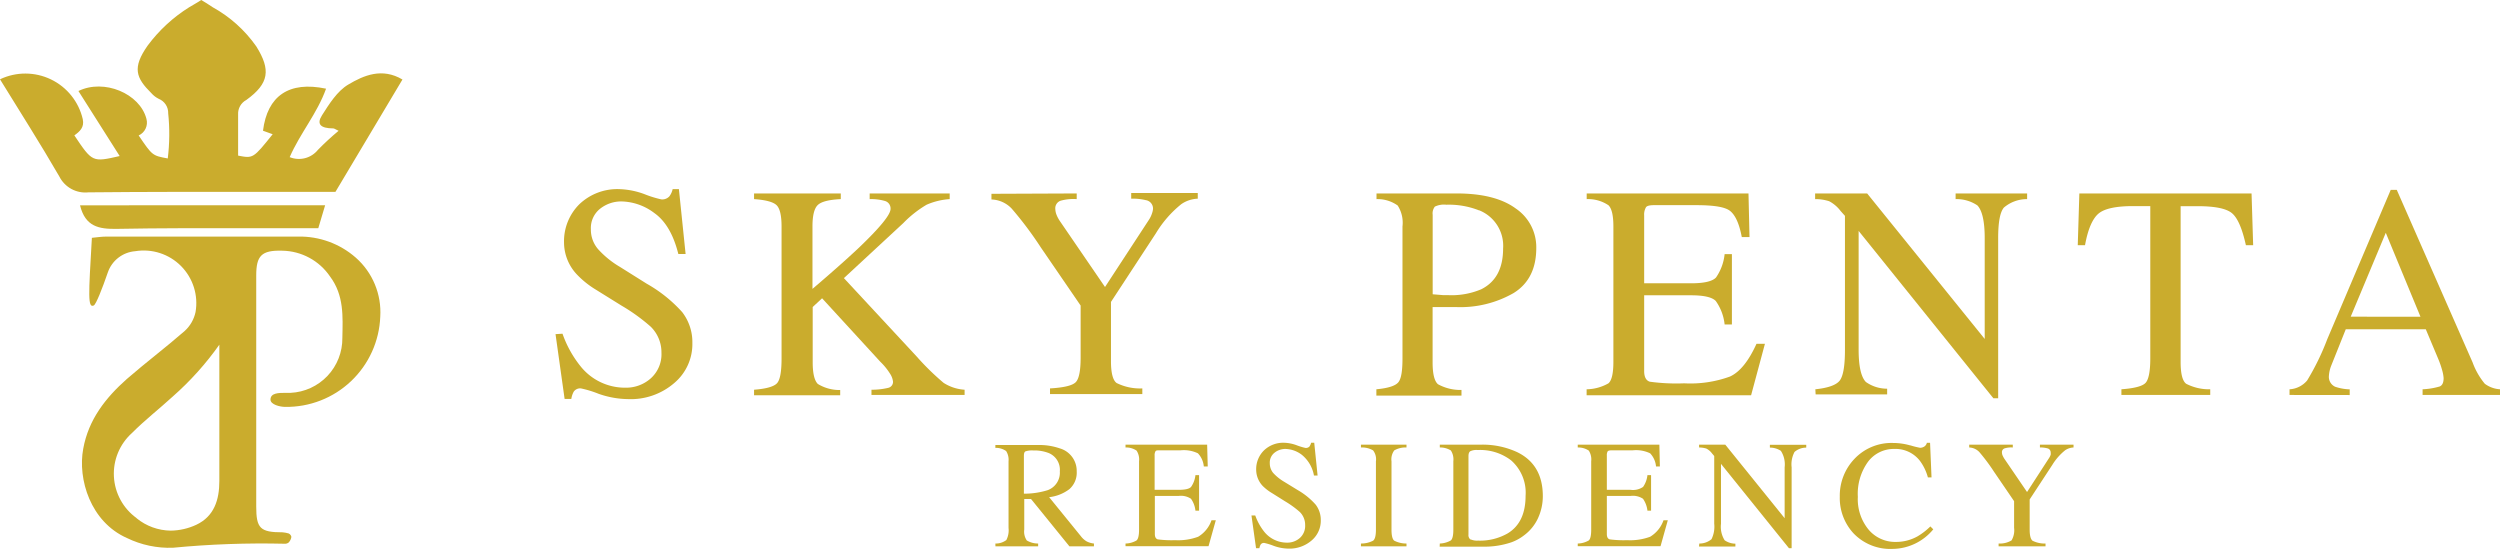 <svg xmlns="http://www.w3.org/2000/svg" xmlns:xlink="http://www.w3.org/1999/xlink" viewBox="0 0 343.64 75.51"><defs><style>.cls-1{fill:none;}.cls-2{fill:#caac2d;}.cls-3{clip-path:url(#clip-path);}</style><clipPath id="clip-path"><path class="cls-1" d="M18.78,71.22a7.52,7.52,0,0,1-.63-11.71c1.77-1.78,3.75-3.31,5.59-5a41,41,0,0,0,6.41-7.13V66.13c0,2.59-.72,4.85-3.16,6a8.58,8.58,0,0,1-3.52.81,7.57,7.57,0,0,1-4.69-1.7m22-38.72c-5.39,0-10.77,0-16.15,0-3.32,0-6.64,0-10,0-.69,0-1.42.12-2,.17-.46,7.94-.58,9.68.26,9.3.31-.15,1.18-2.35,1.93-4.54a4.34,4.34,0,0,1,3.76-2.92,7.23,7.23,0,0,1,8.3,8.36,4.89,4.89,0,0,1-1.5,2.61c-2.59,2.26-5.35,4.34-7.94,6.59-2.92,2.59-5.27,5.57-6,9.59-.78,4.19,1,10.05,6,12.27a13.33,13.33,0,0,0,6.34,1.34,128.22,128.22,0,0,1,15.31-.55.8.8,0,0,0,.6-.18,1.43,1.43,0,0,0,.36-.75c0-.15-.17-.4-.36-.48a3.92,3.92,0,0,0-.84-.16c-3.09,0-3.63-.54-3.63-3.55,0-7.84,0-15.72,0-23.6,0-2.71,0-5.44,0-8.15s.71-3.49,3.57-3.41a8.09,8.09,0,0,1,6.58,3.55c1.93,2.59,1.75,5.48,1.69,8.43A7.48,7.48,0,0,1,39.93,54c-.2,0-.43,0-.68,0-.93,0-2.07,0-2.07.93,0,.69,1.33,1,2,1a12.9,12.9,0,0,0,13.09-12.4,10,10,0,0,0-3.37-8.12,11.66,11.66,0,0,0-7.93-2.89ZM11,28.22c.72,2.94,2.6,3.28,5.05,3.24,5.92-.11,11.85-.1,17.78-.09h9.92c.33-1.12.61-2,.94-3.15ZM26,1a20.89,20.89,0,0,0-5.7,5.26c-2.15,3.06-1.62,4.44.51,6.55a3.28,3.28,0,0,0,1,.77,2.08,2.08,0,0,1,1.31,2,27.36,27.36,0,0,1-.06,6.2c-2.12-.39-2.12-.39-4-3.16a1.94,1.94,0,0,0,1.07-2.28c-.9-3.49-5.84-5.55-9.35-3.83l5.67,8.94c-3.75.86-3.75.86-6.23-2.84.76-.54,1.39-1.11,1.16-2.22A8.1,8.1,0,0,0,0,10.9c2.74,4.45,5.54,8.84,8.15,13.35a4,4,0,0,0,4,2.19c7.9-.08,15.81-.07,23.72-.07H46.11l9.21-15.44c-2.8-1.66-5.31-.58-7.46.7-1.51.9-2.61,2.66-3.6,4.22-.78,1.22-.2,1.79,1.54,1.8.16,0,.32.14.74.33A36.25,36.25,0,0,0,43.7,20.6a3.36,3.36,0,0,1-3.88,1c1.45-3.32,3.78-6,5-9.41-5.12-1.08-8.07,1-8.67,5.78l1.33.48c-2.68,3.34-2.68,3.34-4.75,2.94V17c0-.42,0-.84,0-1.26a2.13,2.13,0,0,1,1.13-2C37,11.47,37.24,9.6,35.23,6.38a17.86,17.86,0,0,0-6-5.39C28.4.44,28.4.44,27.66,0,27,.44,26.3.81,26,1"/></clipPath></defs><g id="Layer_2" data-name="Layer 2"><g id="Layer_1-2" data-name="Layer 1"><path class="cls-2" d="M77.32,45.87a15.07,15.07,0,0,0,2.49,4.49A7.81,7.81,0,0,0,86,53.29,5.08,5.08,0,0,0,89.46,52a4.45,4.45,0,0,0,1.46-3.54,4.93,4.93,0,0,0-1.47-3.55,25.38,25.38,0,0,0-4-2.89l-3.57-2.22a12.52,12.52,0,0,1-2.58-2.07,6.42,6.42,0,0,1-1.77-4.37,7.18,7.18,0,0,1,2.1-5.28A7.56,7.56,0,0,1,85.17,26a10.75,10.75,0,0,1,3.45.7,14.64,14.64,0,0,0,2.3.71A1.34,1.34,0,0,0,92,27a2.58,2.58,0,0,0,.46-1h.86l.92,8.91h-1q-1-4-3.29-5.62a7.74,7.74,0,0,0-4.46-1.6,4.66,4.66,0,0,0-3,1,3.38,3.38,0,0,0-1.27,2.81,4.09,4.09,0,0,0,1,2.76,12.73,12.73,0,0,0,3,2.43L88.9,39a19.29,19.29,0,0,1,4.87,3.9,6.75,6.75,0,0,1,1.4,4.25,7,7,0,0,1-2.49,5.5,9.14,9.14,0,0,1-6.34,2.21,12.59,12.59,0,0,1-4.06-.73,14.64,14.64,0,0,0-2.42-.74,1.07,1.07,0,0,0-1,.45,3,3,0,0,0-.33,1h-.92l-1.25-8.91Z"/><path class="cls-2" d="M103.65,53.57c1.7-.13,2.76-.44,3.17-.91s.61-1.59.61-3.37V31.13c0-1.51-.23-2.49-.69-2.93s-1.48-.72-3.09-.83v-.78h11.92v.78c-1.64.08-2.69.35-3.17.82s-.72,1.44-.72,2.94v8.58q3.87-3.3,6.33-5.61,4.39-4.19,4.4-5.37a1.07,1.07,0,0,0-.75-1.1,6.83,6.83,0,0,0-2.12-.26v-.78h11v.78a9.41,9.41,0,0,0-3.17.77,15.22,15.22,0,0,0-3.2,2.52L116,38.23l10,10.77a34.92,34.92,0,0,0,3.71,3.63,6.05,6.05,0,0,0,2.88.94v.72h-12.8v-.72a9.65,9.65,0,0,0,2.35-.27.84.84,0,0,0,.61-.85,2.5,2.5,0,0,0-.4-1.07A8.74,8.74,0,0,0,121,49.72L113,41l-1.29,1.2v7.58c0,1.55.24,2.54.71,3a5.71,5.71,0,0,0,3.07.83v.72H103.65Z"/><path class="cls-2" d="M148,26.59v.78a6.52,6.52,0,0,0-2.21.22,1.09,1.09,0,0,0-.73,1.15,2.38,2.38,0,0,0,.12.66,4.47,4.47,0,0,0,.55,1.05l6.16,9,6-9.18a3.75,3.75,0,0,0,.48-1,2.21,2.21,0,0,0,.12-.57,1.17,1.17,0,0,0-1-1.19,7.63,7.63,0,0,0-2-.2v-.78h9.15v.78a4.24,4.24,0,0,0-2.26.75,15.13,15.13,0,0,0-3.49,4l-6.18,9.44v8.15c0,1.61.26,2.63.78,3a7.25,7.25,0,0,0,3.53.74v.78H144.33v-.78c1.9-.11,3.07-.39,3.53-.85s.68-1.59.68-3.41V42l-5.48-8a49.44,49.44,0,0,0-4-5.33,4,4,0,0,0-2.78-1.25v-.78Z"/><path class="cls-2" d="M189.19,53.51c1.59-.15,2.58-.46,3-.94s.59-1.59.59-3.31V31.13a4.38,4.38,0,0,0-.66-2.88,4.74,4.74,0,0,0-2.91-.88v-.78h11q5.33,0,8.14,2.07a6.41,6.41,0,0,1,2.82,5.43q0,4.27-3.13,6.2a14.7,14.7,0,0,1-7.83,1.92l-1.73,0-1.56,0v7.6c0,1.57.24,2.56.73,3a6.37,6.37,0,0,0,3.24.79v.78H189.19Zm14.12-24.59a11.28,11.28,0,0,0-4.5-.78,2.9,2.9,0,0,0-1.58.26,1.51,1.51,0,0,0-.3,1.13V40.45l1.47.12c.24,0,.46,0,.68,0a10.43,10.43,0,0,0,4.53-.81q3-1.5,3-5.59a5.25,5.25,0,0,0-3.31-5.27"/><path class="cls-2" d="M218.09,53.51a6.23,6.23,0,0,0,3-.82c.45-.39.68-1.37.68-2.94V31.13c0-1.49-.22-2.46-.67-2.91a5,5,0,0,0-3-.85v-.78h22.24l.14,6h-1.06c-.35-1.84-.88-3-1.59-3.58s-2.29-.81-4.75-.81h-5.7c-.61,0-1,.09-1.13.29A2,2,0,0,0,226,29.6v9.34h6.46c1.79,0,2.93-.27,3.42-.8a6.88,6.88,0,0,0,1.18-3.21h1V44.6h-1a6.79,6.79,0,0,0-1.21-3.22c-.48-.52-1.62-.79-3.39-.79H226V51c0,.83.27,1.32.79,1.47a26.89,26.89,0,0,0,4.72.22,15.89,15.89,0,0,0,6.28-.93c1.36-.62,2.57-2.12,3.65-4.5h1.16l-1.9,7.07H218.09Z"/><path class="cls-2" d="M249.53,53.51q2.59-.27,3.33-1.17c.49-.61.74-2,.74-4.22V29.67L253,29a4.71,4.71,0,0,0-1.57-1.34,6.11,6.11,0,0,0-1.93-.29v-.78h7.15l16.16,20V32.71c0-2.29-.35-3.78-1-4.47a5.09,5.09,0,0,0-3-.87v-.78h9.83v.78a4.88,4.88,0,0,0-3.19,1.16c-.53.62-.79,2-.79,4.21v22H274l-18.52-23v16.3c0,2.29.33,3.78,1,4.47a5.07,5.07,0,0,0,2.92.92v.78h-9.83Z"/><path class="cls-2" d="M285.82,26.59h23.67l.22,7.11h-1c-.49-2.23-1.11-3.69-1.87-4.36s-2.34-1-4.77-1h-2.33V49.75c0,1.61.25,2.61.76,3a6.87,6.87,0,0,0,3.31.76v.78H291.6v-.78c1.77-.13,2.88-.42,3.31-.87s.66-1.58.66-3.38V28.33h-2.35c-2.32,0-3.9.33-4.73,1S287,31.46,286.6,33.7h-1Z"/><path class="cls-2" d="M314.71,54.29v-.78a3.4,3.4,0,0,0,2.42-1.21,34,34,0,0,0,2.76-5.66l8.73-20.54h.83l10.43,23.73a9.88,9.88,0,0,0,1.67,2.92,3.91,3.91,0,0,0,2.09.76v.78H333v-.78a9.81,9.81,0,0,0,2.36-.39c.36-.16.53-.54.53-1.15a5.25,5.25,0,0,0-.2-1.08,12.76,12.76,0,0,0-.57-1.63l-1.68-4h-11q-1.64,4.11-2,5a4.69,4.69,0,0,0-.32,1.43,1.49,1.49,0,0,0,.86,1.47,6.91,6.91,0,0,0,2,.36v.78Zm18-10.75L327.94,32l-4.82,11.53Z"/><path class="cls-2" d="M136.82,74.71a2.39,2.39,0,0,0,1.51-.48,2.93,2.93,0,0,0,.3-1.67V63.41A2.24,2.24,0,0,0,138.3,62a2.47,2.47,0,0,0-1.48-.44v-.39h5.85a8.61,8.61,0,0,1,3,.46A3.22,3.22,0,0,1,148,64.81a3,3,0,0,1-1,2.42,5.65,5.65,0,0,1-2.79,1.11l4.36,5.36a2.76,2.76,0,0,0,.8.72,2.79,2.79,0,0,0,1,.29v.39H147l-5.28-6.51-.93,0V72.8a2.15,2.15,0,0,0,.35,1.49,3,3,0,0,0,1.56.42v.39h-5.87ZM144,67.38a2.56,2.56,0,0,0,1.68-2.59,2.49,2.49,0,0,0-1.51-2.51,5.41,5.41,0,0,0-2.13-.36,2.78,2.78,0,0,0-1.1.13c-.14.09-.2.29-.2.61v5.2a10.87,10.87,0,0,0,3.26-.48"/><path class="cls-2" d="M154.71,74.71a3.1,3.1,0,0,0,1.51-.42c.23-.19.35-.69.35-1.48v-9.4a2.24,2.24,0,0,0-.34-1.47,2.55,2.55,0,0,0-1.52-.43v-.39h11.22l.08,3h-.54a3,3,0,0,0-.81-1.81,4.48,4.48,0,0,0-2.39-.41H159.4c-.31,0-.51,0-.58.15a1.06,1.06,0,0,0-.11.57v4.71H162c.91,0,1.48-.13,1.72-.4a3.45,3.45,0,0,0,.6-1.62h.5v4.88h-.5a3.43,3.43,0,0,0-.61-1.63,2.49,2.49,0,0,0-1.71-.39h-3.26v5.23c0,.42.14.66.4.74a14.28,14.28,0,0,0,2.38.11,7.87,7.87,0,0,0,3.17-.47,4.24,4.24,0,0,0,1.84-2.27h.59l-1,3.57H154.71Z"/><path class="cls-2" d="M172.54,70.85a7.77,7.77,0,0,0,1.26,2.27,4,4,0,0,0,3.12,1.47,2.59,2.59,0,0,0,1.75-.64,2.22,2.22,0,0,0,.73-1.78,2.48,2.48,0,0,0-.74-1.8,13.36,13.36,0,0,0-2-1.45l-1.8-1.13a6.64,6.64,0,0,1-1.3-1,3.26,3.26,0,0,1-.89-2.2,3.62,3.62,0,0,1,1.06-2.67,3.82,3.82,0,0,1,2.81-1.06,5.39,5.39,0,0,1,1.74.36,8.34,8.34,0,0,0,1.16.35.67.67,0,0,0,.54-.18,1.45,1.45,0,0,0,.24-.53h.43l.46,4.5h-.5a4.74,4.74,0,0,0-1.66-2.84,3.88,3.88,0,0,0-2.25-.81,2.36,2.36,0,0,0-1.51.52,1.71,1.71,0,0,0-.65,1.42A2.08,2.08,0,0,0,175,65a6.56,6.56,0,0,0,1.53,1.23l1.86,1.14a9.85,9.85,0,0,1,2.46,2,3.46,3.46,0,0,1,.7,2.15,3.55,3.55,0,0,1-1.26,2.77,4.64,4.64,0,0,1-3.2,1.12A6.2,6.2,0,0,1,175,75a8.37,8.37,0,0,0-1.22-.37.53.53,0,0,0-.5.23,1.58,1.58,0,0,0-.17.49h-.46l-.63-4.5Z"/><path class="cls-2" d="M187.07,74.71a3.53,3.53,0,0,0,1.67-.39c.26-.19.39-.7.39-1.51v-9.4a2,2,0,0,0-.39-1.5,3,3,0,0,0-1.67-.4v-.39h6.26v.39a3.06,3.06,0,0,0-1.68.4,2.07,2.07,0,0,0-.38,1.5v9.4c0,.81.13,1.32.38,1.51a3.61,3.61,0,0,0,1.68.39v.39h-6.26Z"/><path class="cls-2" d="M197.91,74.71a3.26,3.26,0,0,0,1.51-.42c.23-.19.35-.69.35-1.48v-9.4a2.27,2.27,0,0,0-.34-1.49,2.74,2.74,0,0,0-1.52-.41v-.39h5.7a11.31,11.31,0,0,1,4.87,1q3.59,1.7,3.59,6.08a7.21,7.21,0,0,1-.65,3,6.11,6.11,0,0,1-1.95,2.4,6.4,6.4,0,0,1-1.71.94,11.54,11.54,0,0,1-4,.6h-5.87Zm4.26-.56a2.19,2.19,0,0,0,1,.16,7.63,7.63,0,0,0,4.08-1c1.64-1,2.45-2.72,2.45-5.15a5.91,5.91,0,0,0-2-4.89,7,7,0,0,0-4.59-1.41,1.94,1.94,0,0,0-1,.16c-.17.1-.26.33-.26.68V73.47a.76.76,0,0,0,.26.68"/><path class="cls-2" d="M216.87,74.71a3.1,3.1,0,0,0,1.51-.42c.23-.19.34-.69.34-1.48v-9.4a2.25,2.25,0,0,0-.33-1.47,2.58,2.58,0,0,0-1.52-.43v-.39h11.22l.07,3h-.53a3,3,0,0,0-.81-1.81,4.48,4.48,0,0,0-2.39-.41h-2.88q-.47,0-.57.15a1.06,1.06,0,0,0-.11.57v4.71h3.26a2.45,2.45,0,0,0,1.72-.4,3.45,3.45,0,0,0,.6-1.62h.5v4.88h-.5a3.54,3.54,0,0,0-.61-1.63,2.5,2.5,0,0,0-1.71-.39h-3.26v5.23c0,.42.13.66.4.74a14.19,14.19,0,0,0,2.38.11,7.9,7.9,0,0,0,3.17-.47,4.28,4.28,0,0,0,1.84-2.27h.59l-1,3.57H216.87Z"/><path class="cls-2" d="M233.58,74.71a2.52,2.52,0,0,0,1.68-.6,3.92,3.92,0,0,0,.37-2.13v-9.3l-.29-.34a2.31,2.31,0,0,0-.79-.68,3.45,3.45,0,0,0-1-.15v-.39h3.6l8.16,10.11v-7a3.42,3.42,0,0,0-.52-2.26,2.68,2.68,0,0,0-1.51-.44v-.39h5v.39a2.43,2.43,0,0,0-1.61.59,3.61,3.61,0,0,0-.4,2.12V75.35h-.37l-9.34-11.59V72a3.5,3.5,0,0,0,.5,2.26,2.6,2.6,0,0,0,1.48.47v.39h-5Z"/><path class="cls-2" d="M262.57,61.21a10.93,10.93,0,0,0,1.35.34,1.07,1.07,0,0,0,.57-.16.85.85,0,0,0,.37-.52h.44l.2,4.75H265a6.82,6.82,0,0,0-1.1-2.28,4.23,4.23,0,0,0-3.5-1.63,4.42,4.42,0,0,0-3.62,1.75,7.51,7.51,0,0,0-1.41,4.83,6.57,6.57,0,0,0,1.48,4.51,4.77,4.77,0,0,0,3.75,1.69,6,6,0,0,0,3-.78,9.16,9.16,0,0,0,1.74-1.35l.4.4a7.34,7.34,0,0,1-5.59,2.69,7,7,0,0,1-5.41-2.18,7.14,7.14,0,0,1-1.85-5,7.32,7.32,0,0,1,2-5.18,7,7,0,0,1,5.35-2.2,8.56,8.56,0,0,1,2.35.34"/><path class="cls-2" d="M276.67,61.12v.39a3.06,3.06,0,0,0-1.12.12.54.54,0,0,0-.37.57,1.28,1.28,0,0,0,.06.34,3.12,3.12,0,0,0,.28.53l3.11,4.56,3-4.63a2.09,2.09,0,0,0,.25-.5,1.45,1.45,0,0,0,0-.29.58.58,0,0,0-.48-.59,3.52,3.52,0,0,0-1-.11v-.39h4.62v.39a2.19,2.19,0,0,0-1.15.38,7.77,7.77,0,0,0-1.76,2l-3.12,4.76V72.8c0,.82.14,1.33.4,1.53a3.69,3.69,0,0,0,1.78.38v.39h-6.45v-.39a3.14,3.14,0,0,0,1.78-.43,2.74,2.74,0,0,0,.35-1.73V68.89l-2.77-4.06a25.72,25.72,0,0,0-2-2.68,2,2,0,0,0-1.4-.64v-.39Z"/><g class="cls-3"><rect class="cls-2" width="55.32" height="75.51"/></g></g></g></svg>